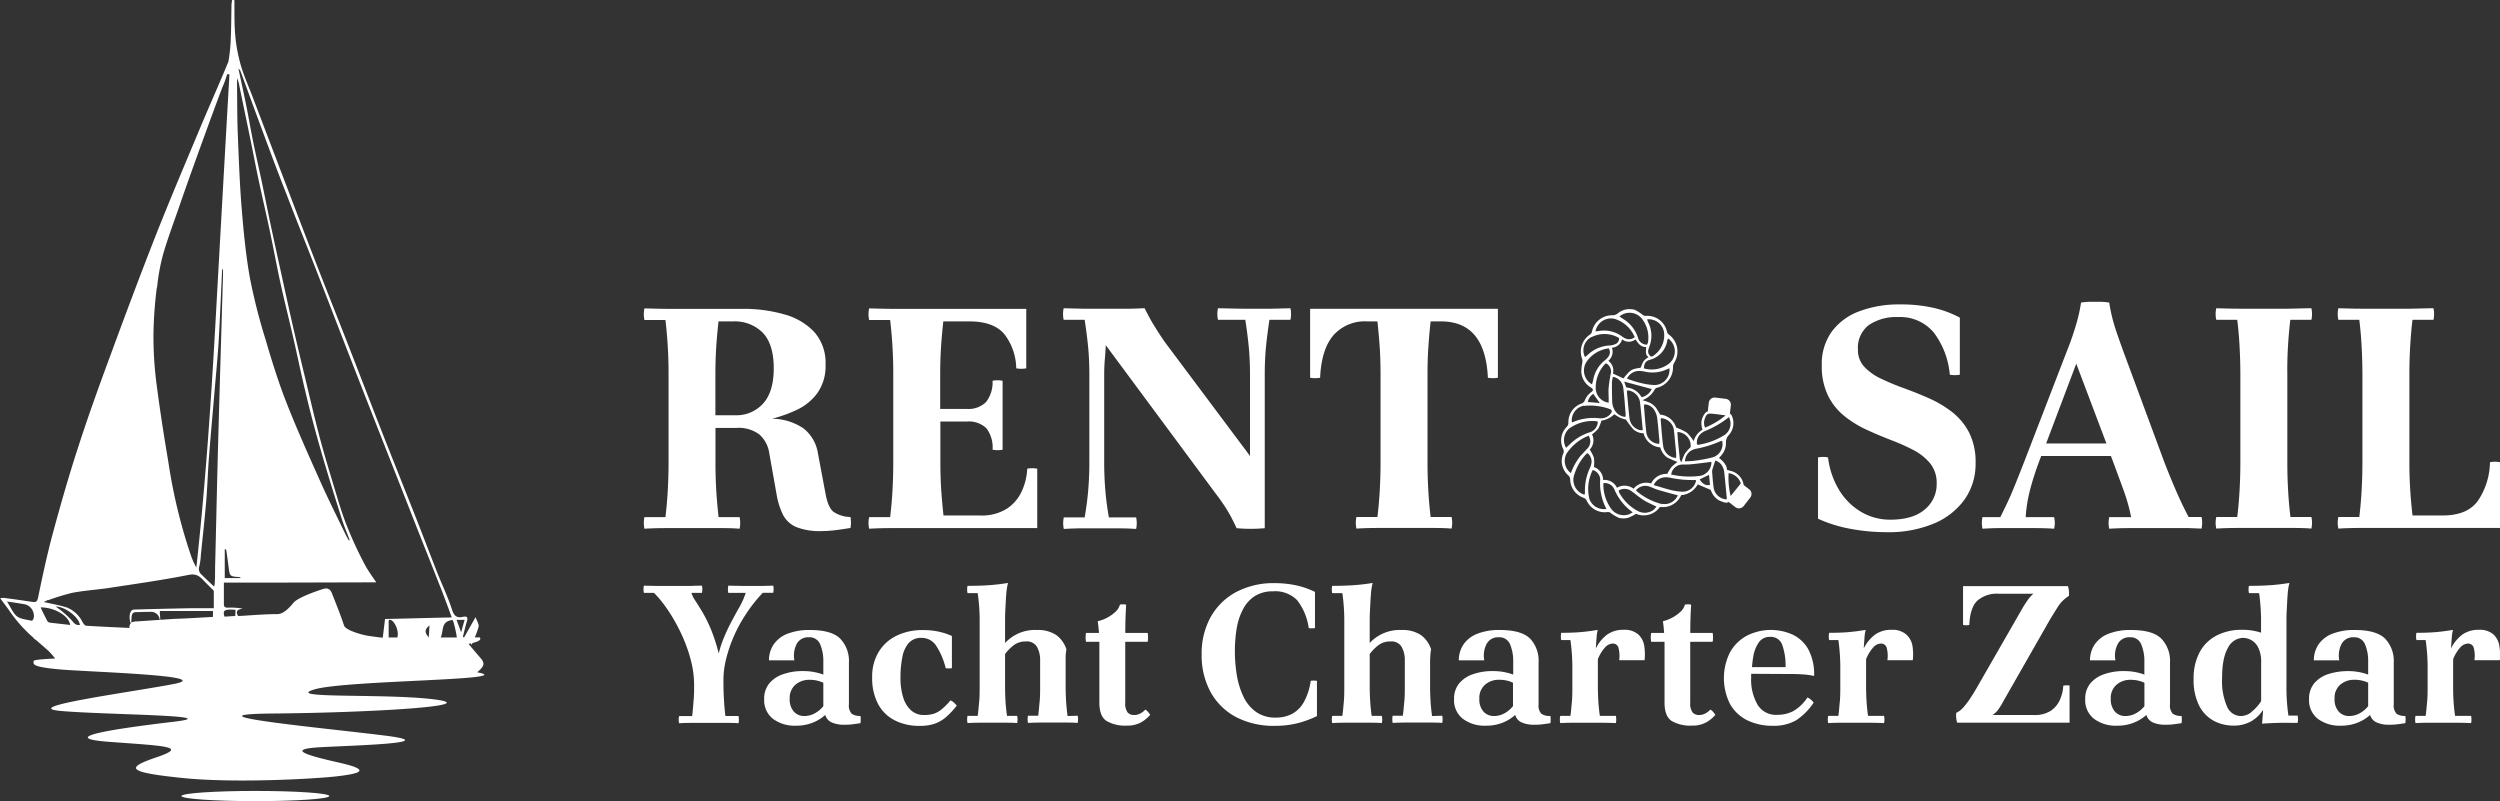 <?xml version="1.0" encoding="UTF-8"?>
<svg xmlns="http://www.w3.org/2000/svg" viewBox="0 0 544.04 174.34">
  <rect x="0" y="0" width="544.04" height="174.34" fill="#333333" stroke="none"/>
  <defs>
    <style>.cls-1{fill:#fff;}</style>
  </defs>
  <g id="Layer_2" data-name="Layer 2">
    <g id="Layer_1-2" data-name="Layer 1">
      <path class="cls-1" d="M68.52,150c7-2,44.9-1.95,35.34-3.69.17-.17.34-.34.52-.5,1.06-1,1.1-1.58.13-2.69s-1.72-2-2.54-3l.49-.11.19.32c.06-.14.11-.27.17-.4,1.34-.33,2-.72,1.58-1.22h-1.08a15.17,15.17,0,0,0,.83-2.33c.13-.53-.36-1.21-.66-2.08L101,138.7l-.28-.1c.28-1.07.51-2.14.83-3.19s.22-1.4-.94-1.15-1.8-.21-2.22-1.53c-.88-2.74-2.13-5.36-3.19-8-1.57-4-3.09-8-4.66-12-2.43-6.17-4.9-12.32-7.33-18.5-2.52-6.45-5-12.91-7.51-19.36-2.23-5.7-4.5-11.39-6.72-17.1-2.14-5.51-4.24-11-6.35-16.56L54.94,21c-.91-2.41-2-4.78-2.67-7.27C50.73,8,51.09,4,51,0l-.47,0a7.81,7.81,0,0,0-.15,1c-.05,2.48-.05,5-.16,7.43a35.24,35.24,0,0,1-.52,5c-2,4.85-4.16,9.66-6.19,14.51-3.2,7.66-6.46,15.31-9.5,23-3.52,8.94-6.89,18-10.21,27-2.4,6.51-4.74,13-6.88,19.66-2,6.14-3.77,12.36-5.46,18.6-1.23,4.58-2.22,9.23-3.18,13.87-.21,1-.58,1-1.34.9-2-.31-4-.59-6.05-.85a3.68,3.68,0,0,0-.85.06c.78,1.07,1.56,2.07,2.27,3.11a30.38,30.38,0,0,0,5,5.52c0,.07.09.22.49.43.93.82,1.87,1.62,2.79,2.44A19.71,19.71,0,0,1,12,143.3c-2.73.13-4.64.3-4.67.53-.09.69-.57,1.32,6,1.87s34.2,1.32,24.28,3.19-33.64,5-24.34,5.83,36.75.9,24.48,2.35-26.08,3.47-13.94,4.37,17.2,1,10.33,3.33-6.59,3.26,5.34,4.51,29.82.14,33.91-.35,8.19-1.21.52-2.94-11.65-3-3.88-3.4,26.49-.9,13.84-2.5-45.48-4.63-24.21-4.82,45.59-1.66,35-3.05S61.21,152.13,68.52,150ZM15.67,135.07A21.33,21.33,0,0,0,12.13,132c1.79-.06,5,2.14,5.26,4C16.58,136.09,16.23,135.78,15.67,135.07Zm19.19-.4c0-.87-.18-1.66,0-1.71H46.34v1.29c-2.61.14-5.16.31-7.7.4-.6,0-2.12.12-3.76.23A2.06,2.06,0,0,0,34.86,134.67Zm-6.29.83c.1-1.09-.13-2.28,1-2.29,1,0,1.92-.08,3.05-.05a1.87,1.87,0,0,1,2.09,1.44l.07.29-5,.34A2.53,2.53,0,0,0,28.57,135.5Zm18-7.88c-1.1-1-1.9-1.79-2.69-2.56a1.62,1.62,0,0,1-.51-1.81,13.91,13.91,0,0,0,.35-2.6c.39-3.84.83-7.69,1.15-11.54.27-3.18.35-6.38.6-9.56.41-5.25.89-10.5,1.34-15.75.27-3.21.59-6.42.78-9.64.3-5.18.5-10.36.75-15.54h.19c0,.42,0,.84,0,1.25q-.24,8.28-.49,16.55-.35,11.81-.67,23.62c-.2,7.76-.36,15.52-.56,23.27C46.79,123.65,46.86,127.62,46.56,127.62Zm4.67,5.08c0,.32,0,1-.06,1.35l-2,.12a1.93,1.93,0,0,1-.34,0C48.43,132.77,48.82,132.55,51.23,132.7Zm42.22,3.41-.15,2.59C92.34,137.61,92.4,137,93.45,136.11Zm-7,2.61H84.58V135C85.36,134.3,87,137,86.46,138.72Zm14.65-3.83c-.25.89-.47,1.65-.76,2.71l-1-2.71Zm-1.69,3.83H95.9c.72-1.49-.06-3.5,2.62-3.81,0,.16.12.31.17.47A27.06,27.06,0,0,1,99.42,138.72ZM52.29,15.36C53.6,18.9,54.88,22.44,56.2,26c2,5.41,4,10.82,6.12,16.21,2.16,5.6,4.39,11.17,6.57,16.76,2.48,6.37,4.93,12.76,7.41,19.13q3.33,8.57,6.7,17.12l6.42,16.32c2,5.13,4.07,10.25,6.08,15.39,1,2.47,1.91,4.94,2.81,7.44-1.51,0-14.23.35-14.52.33-.14,1.21-.33,2.72-.49,4.05H83c-.68-.07-2.29-.3-2.79-.37-1-.13-5-1.13-5.35-2.29-.76-2.31-1.68-4.57-2.57-6.84-.45-1.18-1.06-1.41-2.22-1-.91.3-5.21,1.71-6.22,2.94-.52.63-2,2.45-3.48,2.45-2.85,0-5.7.27-8.55.42-.67-1.12-.06-1.43,1-1.63a16.57,16.57,0,0,0-3.26-.19c-.59,0-.86-.19-.84-.84,0-1.47,0-2.95,0-4.61h8.83l22.1-.06h2.24s-1.69-2.37-2.36-3.6a83.17,83.17,0,0,1-4.28-9.3c-1-2.61-1.78-5.34-2.59-8-1.1-3.66-2.21-7.31-3.18-11-1.12-4.27-2.11-8.57-3.14-12.86-.82-3.4-1.64-6.81-2.42-10.22-.9-3.91-1.75-7.83-2.61-11.75s-1.65-7.53-2.46-11.31c-.63-3-1.21-5.93-1.83-8.89s-1.33-6-1.95-9.08c-.52-2.53-.94-5.08-1.45-7.61-.54-2.68-1.13-5.35-1.73-8.17A2.63,2.63,0,0,1,52.29,15.36Zm-.2,3.34c.8,3.92,1.63,7.85,2.43,11.77.6,2.93,1.15,5.87,1.78,8.79.78,3.7,1.65,7.38,2.43,11.07s1.48,7.5,2.29,11.23c.88,4,1.87,7.9,2.78,11.85s1.71,7.93,2.67,11.87c1,4.25,2.13,8.49,3.34,12.7,1.44,5,3,10,4.56,14.92.49,1.57,1.15,3.09,1.73,4.63l-.18.09c-.24-.44-.51-.86-.72-1.31-1.85-3.85-3.77-7.67-5.51-11.57-2.54-5.68-5.09-11.35-7.36-17.14-1.74-4.44-3.16-9-4.51-13.62a126,126,0,0,1-3.4-13.31c-.91-5-1.4-10.13-1.82-15.23-.45-5.49-.64-11-.86-16.52-.14-3.52-.11-7-.16-10.56,0-.45,0-.89,0-1.34A5.9,5.9,0,0,1,52.09,18.7Zm.09,106.89s.09.08.22.2H48.91v-6.26l.22,0a.93.93,0,0,1,.13.31c.17,1.18.33,2.36.49,3.55C50,125.44,50,125.44,52.18,125.59Zm-18-63a44,44,0,0,1,1.33-7.3c1.07-3.67,2.44-7.26,3.68-10.88,2.63-7.66,8.92-24.82,9.35-25.76s.62-1.69.93-2.53l.46.07Q48.4,43,46.91,69.89c-1,17.9-2.23,35.78-4.18,53.6a14.73,14.73,0,0,1-1.16-2.55,117,117,0,0,1-4.94-20.45c-1-5.9-1.92-11.82-2.67-17.76a80.11,80.11,0,0,1-.56-10.39A91.9,91.9,0,0,1,34.13,62.54Zm-23.64,68A50,50,0,0,1,15.75,129c2.51-.47,5.07-.65,7.6-1,5.92-.91,11.86-1.73,17.73-2.9,1.72-.34,2.43.39,3.34,1.34.55.58,1.13,1.13,1.69,1.7.16.17.41.35.42.53,0,1.18,0,2.36,0,3.68-1.69,0-3.18,0-4.67,0q-6.33.12-12.67.3c-1.08,0-1.18,1.86-.74,3a1.2,1.2,0,0,0-.26,1c-3.2-.15-6.31-.28-9.41-.48-.29,0-.61-.44-.79-.74a6.56,6.56,0,0,0-3.38-3.21c-1.49-.49-3-.74-5.06-1.21A6.24,6.24,0,0,1,10.49,130.55ZM15.27,136c-1.49-.17-2.94-.32-4.38-.5a.88.88,0,0,1-.58-.32c-.5-1-1-1.94-1.47-3C11.81,132.15,15,134,15.27,136Zm-8.37-.91c-1.11-.27-2.42-.34-3.25-1s-1.35-2-2.13-3.19c1.45.22,2.73.39,4,.63a2.6,2.6,0,0,1,1.82,2.93C7.27,134.74,7,135.15,6.9,135.13Z"></path>
      <path class="cls-1" d="M55.57,172.12c-8.88,0-16.09.5-16.09,1.11s7.21,1.11,16.09,1.11,16.09-.49,16.09-1.11S64.46,172.12,55.57,172.12Z"></path>
      <path class="cls-1" d="M375.8,102.18h0S375.82,102.16,375.8,102.18Z"></path>
      <path class="cls-1" d="M380.68,106.5l-1.22-.94a5.71,5.71,0,0,0-.29-1,3.77,3.77,0,0,0-2.63-2.11c-.25-.06-.49-.14-.73-.21,0,0,0,0,0,0,.05-1-1.05-2.12-1.73-2.57.13-.15.33-.36.52-.59a4,4,0,0,0,1-2.69,2.19,2.19,0,0,1,.61-1.7,3.87,3.87,0,0,0,.75-4,1.1,1.1,0,0,0-.51-.68l.21-1.8a1.28,1.28,0,0,0-1.12-1.42l-2.26-.27a1.28,1.28,0,0,0-1.42,1.12l-.22,1.88c-.46.14-.75.5-1.07,1.2a3.14,3.14,0,0,0-.26,2c0,.25.11.5.17.8A4.12,4.12,0,0,0,368.57,96a9.77,9.77,0,0,0-1.48-1.84,11.76,11.76,0,0,0-2.33-1.11,4,4,0,0,0-3.51-2.83,11.71,11.71,0,0,0-.94-1.55,4.13,4.13,0,0,0-1.23-1,11.71,11.71,0,0,0-1.67-.59,5,5,0,0,0,2.71-2.37.89.89,0,0,1,.52-.34,4.53,4.53,0,0,0,3.43-4.48,1.94,1.94,0,0,1,.29-1,4.56,4.56,0,0,0-1.08-6,1.14,1.14,0,0,1-.54-.8,4.37,4.37,0,0,0-4.37-3.36,1.38,1.38,0,0,1-.76-.11,9.81,9.81,0,0,0-1.86-1.2,4.44,4.44,0,0,0-2.26,0,4.68,4.68,0,0,0-1.47.8,1.77,1.77,0,0,1-1.24.39A4.46,4.46,0,0,0,346.47,72a1.11,1.11,0,0,1-.51.83,4.48,4.48,0,0,0-1.66,5.28,2.1,2.1,0,0,1,0,1,12,12,0,0,0-.19,1.77,4.25,4.25,0,0,0,2.07,3.44c.58.36.61.63.1,1a4.24,4.24,0,0,0-1.42,1.85,1.13,1.13,0,0,1-.72.65,4.27,4.27,0,0,0-2.83,4.2,1.23,1.23,0,0,1-.38.89,4.16,4.16,0,0,0-.75,4.81,1.15,1.15,0,0,1,0,1,4.15,4.15,0,0,0,1.12,4.74,1.25,1.25,0,0,1,.4.87,4.3,4.3,0,0,0,2.92,4,1.28,1.28,0,0,1,.64.55,4.32,4.32,0,0,0,4.59,2.55,1,1,0,0,1,.53.1,8.88,8.88,0,0,0,1.9,1.16,4.1,4.1,0,0,0,2,0,8.3,8.3,0,0,0,1.73-.88,4.32,4.32,0,0,0,5.23-1.5,4.37,4.37,0,0,0,4.62-2.56,4.45,4.45,0,0,0,3.59-2.34l2.82,1.19c.05.13.18.44.33.73a3.6,3.6,0,0,0,2,1.78c.81.31,1.19.39,1.59.12l1.44,1.13a1.31,1.31,0,0,0,1.81-.22l1.39-1.79A1.29,1.29,0,0,0,380.68,106.5ZM371,91.11c.34-1,.6-1.17,1.65-1.07.87.08,1.74.21,2.86.35a16.45,16.45,0,0,1-4.46,2.66A2.52,2.52,0,0,1,371,91.11Zm-.66,3.11a2.88,2.88,0,0,1,.78-.45,20.68,20.68,0,0,0,5.12-3,3,3,0,0,1-.93,3.88,15.19,15.19,0,0,1-5.75,2.15c-.06,0-.13,0-.27-.11A2.55,2.55,0,0,1,370.34,94.22Zm-1,3.39a23,23,0,0,0,5-1.58,2,2,0,0,1,.42-.1,3,3,0,0,1-2.1,3.61,31.41,31.41,0,0,1-3.87.72c-.65.1-1.32.09-2.11.14a2.82,2.82,0,0,1,1.64-2.5A4,4,0,0,1,369.35,97.61Zm-1.44-.3a9.92,9.92,0,0,0-1.27,1.45,11.32,11.32,0,0,0-.74,1.88c-.17-.37-.32-.54-.33-.73-.2-2-.43-3.92-.53-5.9A3,3,0,0,1,367.91,97.31ZM361.49,91a3,3,0,0,1,2.8,2.85c.1.74.15,1.49.22,2.24s.18,1.79.25,2.68c0,.29,0,.57,0,.88a3,3,0,0,1-2.82-2.54c-.27-1.93-.38-3.87-.55-5.81C361.38,91.22,361.46,91.12,361.49,91Zm-3.63-3a2.55,2.55,0,0,1,2.22,1.37,4.28,4.28,0,0,1,.56,1.68c.21,1.67.33,3.35.48,5a1.93,1.93,0,0,1-.07.53,2.85,2.85,0,0,1-2.78-2.48c-.24-1.93-.36-3.88-.52-5.82C357.74,88.25,357.8,88.18,357.86,88Zm3.44,9.36a4.05,4.05,0,0,0,1.46,2.17,21.23,21.23,0,0,0,2.29,1,10.55,10.55,0,0,0-1.33,1.13,9.91,9.91,0,0,0-.9,1.47,3.69,3.69,0,0,0-3.51,2.08,3.54,3.54,0,0,0-3.82,1.15,3.21,3.21,0,0,0-3.62-.21,2.92,2.92,0,0,0-3-1.69,3,3,0,0,0-2-2.83,8.47,8.47,0,0,0,0-2,8.48,8.48,0,0,0-.92-1.79,2.91,2.91,0,0,0,.5-3.31,8.94,8.94,0,0,0,1.37-1.26,8.92,8.92,0,0,0,.67-1.73,4.93,4.93,0,0,0,2.8-1.4,11.38,11.38,0,0,0,1.31.79,7.32,7.32,0,0,0,1.23.37,19.9,19.9,0,0,0,1.55,2.07,3.28,3.28,0,0,0,2.29.91A4.06,4.06,0,0,0,361.3,97.36ZM350.07,86.63v1a3.25,3.25,0,0,1-2.82-3.29,7.51,7.51,0,0,1,1.91-5,2.88,2.88,0,0,1,.33-.28,2,2,0,0,1,1,2.4c-.17,1-.34,1.92-.42,2.88C350,85.05,350.06,85.84,350.07,86.63ZM350,78.52a2.58,2.58,0,0,0,.78-2.85A2.48,2.48,0,0,0,353,73.85a2.32,2.32,0,0,0,2.92,0c.58.87,1.12,1.72,2.31,1.66,0,.83-.29,1.65.51,2.19-1.08.77-1.08.77-1.71,2.33-2,.29-2.19.4-3.75,2.32L351,81.28A2.59,2.59,0,0,0,350,78.52Zm.8,4.54A6.21,6.21,0,0,1,351,82a2.75,2.75,0,0,1,2.25,2.42c.24,1.93.36,3.88.52,5.82a2,2,0,0,1-.07.49,3,3,0,0,1-2.51-1.85,3.68,3.68,0,0,1-.34-1.29C350.78,86.06,350.78,84.56,350.78,83.06ZM357.5,93.6a2.15,2.15,0,0,1-.66,0,3.05,3.05,0,0,1-2.25-2.68c-.21-1.89-.37-3.8-.55-5.7,0-.07.06-.13.13-.27a3,3,0,0,1,2.75,2.85C357.14,89.71,357.3,91.61,357.5,93.6Zm-.27-7.16a4.09,4.09,0,0,0-3.33-2.12c-.13-.38-.26-.75-.45-1.27l6,1.61A3.16,3.16,0,0,1,357.23,86.44Zm2.93-2.65a12.72,12.72,0,0,1-2.45-.3,22.76,22.76,0,0,1-3.65-1.09,2.9,2.9,0,0,1,3-1.65,4.89,4.89,0,0,1,.78.1,7.41,7.41,0,0,0,5.05-.55,3.93,3.93,0,0,1,.41-.14A3.31,3.31,0,0,1,360.16,83.79Zm2.67-9.73a1.81,1.81,0,0,1,.19-.4,3.44,3.44,0,0,1,.21,5.45,6.17,6.17,0,0,1-5.48,1.06c0-1,.4-1.65,1.22-1.85A5.13,5.13,0,0,0,362.83,74.06Zm-4.33-4.57a3.37,3.37,0,0,1,3.61,2.77,5.33,5.33,0,0,1-2.49,5.27,1.59,1.59,0,0,1-.28.07,1.29,1.29,0,0,1-.6-1.59,5.6,5.6,0,0,1,.17-.54,6.49,6.49,0,0,0-.25-5.35c-.07-.17-.13-.34-.19-.52C358.46,69.57,358.49,69.53,358.5,69.49Zm-1.32-.28a6.58,6.58,0,0,1,1.45,5.27,2.46,2.46,0,0,1-.21.52,2,2,0,0,1-2-1.61,7.39,7.39,0,0,0-3-3.86l-1-.66A3.42,3.42,0,0,1,357.18,69.21Zm-5.86.17a6.86,6.86,0,0,1,4.42,4,1.93,1.93,0,0,1-2,.28,3.11,3.11,0,0,1-.77-.45,6.57,6.57,0,0,0-5-1.18c-.11,0-.22,0-.33.06a3.55,3.55,0,0,1-.43,0A3.42,3.42,0,0,1,351.32,69.38Zm-5,4a6.22,6.22,0,0,1,6,.17,1.25,1.25,0,0,1-.85,1.35,3.29,3.29,0,0,1-1.2.28,7.43,7.43,0,0,0-4.76,2.05l-.43.37s-.06,0-.17.08A3.28,3.28,0,0,1,346.34,73.33Zm.12,10.26a3.47,3.47,0,0,1-1.07-5.07,6.87,6.87,0,0,1,4.72-2.76,1.57,1.57,0,0,1-.09,1.82,4,4,0,0,1-.78.8,7,7,0,0,0-2.52,4.26C346.66,82.92,346.57,83.2,346.46,83.59Zm.31,2.09c.45.67.87,1.2,1.28,1.82l.12.16h-.07s-1.64-.17-2.54-.22A2.68,2.68,0,0,1,346.77,85.68Zm-2.08,2.6a12.61,12.61,0,0,1,5.55.65c.62.2.68.61.22,1.12a2.58,2.58,0,0,1-1.87.92,3.51,3.51,0,0,1-.56,0,11.3,11.3,0,0,0-5.74.85.53.53,0,0,1-.21,0A3.25,3.25,0,0,1,344.69,88.28Zm-2.95,4.77a8.5,8.5,0,0,1,5.78-1.43c.06,0,.11.08.21.16a2.49,2.49,0,0,1-1.93,2.3,10.83,10.83,0,0,0-4.1,2.5l-.88.82A3.36,3.36,0,0,1,341.74,93.05Zm-.68,5.42a10.3,10.3,0,0,1,4.66-3.7,2.23,2.23,0,0,1-.35,2.88c-.45.5-.93,1-1.38,1.47a13.15,13.15,0,0,0-2.12,3.78A3.3,3.3,0,0,1,341.06,98.47Zm3.85,8.51a3.17,3.17,0,0,1,0,.44.91.91,0,0,1-.11.18,3.38,3.38,0,0,1-2.16-4.45A11.49,11.49,0,0,1,345,99a4.48,4.48,0,0,1,.44-.4,2.28,2.28,0,0,1,.8,2.53,3.69,3.69,0,0,1-.31.84A11.4,11.4,0,0,0,344.91,107Zm4.66,3.73a3.38,3.38,0,0,1-3.66-2.13,9.12,9.12,0,0,1,.72-6.35,2.29,2.29,0,0,1,1.61,1.84,1.24,1.24,0,0,1,0,.33,11.88,11.88,0,0,0,1.31,6.2S349.58,110.67,349.57,110.71Zm5.1,1.11a3.44,3.44,0,0,1-4.23-1.43,9.22,9.22,0,0,1-1.5-4.67c0-.18,0-.36,0-.63a2.27,2.27,0,0,1,2.39,1.35,11.7,11.7,0,0,0,4,5A4.54,4.54,0,0,1,354.67,111.82Zm5.39-1.08a3.21,3.21,0,0,1-3.69.38,9.94,9.94,0,0,1-4-4,2.61,2.61,0,0,1-.1-.42,2.46,2.46,0,0,1,2.89.22c.86.61,1.65,1.31,2.54,1.86s1.79.92,2.78,1.41A3.42,3.42,0,0,1,360.06,110.74Zm1.58-1.1a13.63,13.63,0,0,1-5.46-2.81c-.05,0-.06-.13-.1-.24a2.61,2.61,0,0,1,2.84-.77c.61.2,1.18.5,1.79.69,1.11.34,2.23.64,3.35.95l1.08.28A3.13,3.13,0,0,1,361.64,109.64ZM366,107a13.41,13.41,0,0,1-2.66-.43c-1.12-.28-2.21-.66-3.46-1a2.77,2.77,0,0,1,2.32-1.69,3.51,3.51,0,0,1,1.12.06,23.86,23.86,0,0,0,5.59.52c.06,0,.13.07.19.1A3,3,0,0,1,366,107Zm3.86-2.67,2.06-1c.07.79.13,1.49.2,2.18C371.23,105.72,370.55,105.37,369.87,104.33Zm.05-.77a17.9,17.9,0,0,1-6.23-.3,2.51,2.51,0,0,1,2.5-2.17c.75,0,1.5,0,2.25-.1,1.3-.13,2.59-.31,4-.48A3,3,0,0,1,369.92,103.56Zm5.78,5.11a3,3,0,0,1-2.8-2.74c-.13-1.05-.22-2.1-.3-3.15a1.81,1.81,0,0,1,.07-.65c.18-.61.39-1.21.61-1.91a2.55,2.55,0,0,1,1.65,1.46,3.35,3.35,0,0,1,.3,1.07c.21,1.91.38,3.82.56,5.73C375.8,108.54,375.73,108.61,375.7,108.67Zm.47-5.7a3.2,3.2,0,0,1,2.67,2.24l-2.21,2.72A16.64,16.64,0,0,1,376.17,103Z"></path>
      <path class="cls-1" d="M181.38,111.38c-.77-.61-1.34-1.87-1.7-3.78L178,98.68a8.57,8.57,0,0,0-3.1-5.42A12.39,12.39,0,0,0,168,91.12a29.61,29.61,0,0,0,5.42-1.94,11.63,11.63,0,0,0,4.46-3.65,10.1,10.1,0,0,0,1.77-6.19,10.07,10.07,0,0,0-2.45-7.09,14,14,0,0,0-6.54-3.84,32.15,32.15,0,0,0-9.06-1.2h-11l-5.15,0c-1.88,0-3.62-.06-5.21-.1a6,6,0,0,0,0,2.52h4.57q.33,2.79.51,5.82t.17,6.1v19.07q0,3.06-.17,6.09t-.51,5.83h-4.57a6,6,0,0,0,0,2.52c1.59-.1,3.33-.14,5.21-.14h10.36c1.88,0,3.59,0,5.14.14a6,6,0,0,0,0-2.52h-4.57q-.33-2.81-.51-5.83t-.17-6.09v-7.5h4.57a7.48,7.48,0,0,1,5,1.44,6.79,6.79,0,0,1,2.15,4.15L169,107.6a15.83,15.83,0,0,0,1.4,4.43,5.85,5.85,0,0,0,2.86,2.66,14,14,0,0,0,5.55.88,23.5,23.5,0,0,0,2.76-.17q1.39-.16,3.51-.51a7.31,7.31,0,0,0,0-2.38A6.89,6.89,0,0,1,181.38,111.38ZM166,87.88a7.74,7.74,0,0,1-5.75,2.49h-4.57V81.52c0-2,.06-4,.17-5.79s.29-3.75.51-5.79h3.21A8.57,8.57,0,0,1,166,72.42c1.58,1.66,2.38,4.24,2.38,7.73S167.56,86.23,166,87.88Z"></path>
      <path class="cls-1" d="M223.54,102a13.16,13.16,0,0,1-1.23,5,9,9,0,0,1-3.27,3.74,10.21,10.21,0,0,1-5.72,1.44h-8q-.33-3.08-.51-5.79c-.11-1.82-.17-3.75-.17-5.79V91.73h5.79a5.51,5.51,0,0,1,4.23,1.47A6.92,6.92,0,0,1,216,97.86a5.71,5.71,0,0,0,2.18,0v-15a5.71,5.71,0,0,0-2.18,0,7,7,0,0,1-1.42,4.63,5.45,5.45,0,0,1-4.23,1.5H204.6V81.52c0-2,.06-4,.17-5.79s.29-3.75.51-5.79h5.66q5.31,0,7.63,2.79a12.47,12.47,0,0,1,2.58,7.42,5.71,5.71,0,0,0,2.18,0V67.21H199.49l-5.14,0c-1.88,0-3.62-.06-5.21-.1a6,6,0,0,0,0,2.52h4.57q.33,2.79.51,5.82t.17,6.1v19.07q0,3.06-.17,6.09t-.51,5.83h-4.57a6,6,0,0,0,0,2.52c1.59-.1,3.33-.14,5.21-.14h31.37V102A5.71,5.71,0,0,0,223.54,102Z"></path>
      <path class="cls-1" d="M276.7,67.18l-3,0-3.54,0-5.11-.1a6,6,0,0,0,0,2.52H271c.36,2.36.62,4.42.78,6.2s.24,3.67.24,5.72v17.7L253.64,74.64c-1.14-1.59-2-3-2.69-4.12s-1.28-2.31-1.87-3.44c-.73,0-1.72.08-3,.1s-2.55,0-3.91,0h-3.54l-3,0-4.16-.1a6,6,0,0,0,0,2.52h4.57c.36,2.36.62,4.42.78,6.2s.24,3.67.24,5.72v19.07q0,3.06-.24,6c-.16,1.93-.42,3.91-.78,6H231.5a6,6,0,0,0,0,2.52c1.59-.1,3-.14,4.16-.14h6.5c1.48,0,3.17,0,5.08.14a6,6,0,0,0,0-2.52h-5.93c-.36-2.05-.62-4-.78-6s-.24-3.92-.24-6V81.52c0-1.18.05-2.3.14-3.34s.16-2.07.2-3.07l23.7,32c.87,1.13,1.56,2.1,2.08,2.89s1,1.57,1.4,2.32.84,1.62,1.29,2.62a33.62,33.62,0,0,0,6.13,0V81.52c0-2,.08-4,.24-5.72s.42-3.84.78-6.2h4.57a6,6,0,0,0,0-2.52Z"></path>
      <path class="cls-1" d="M285.1,82.2a6.14,6.14,0,0,0,2.18,0q.27-6.14,2.86-9.2a9.11,9.11,0,0,1,7.36-3.06h2.25q.33,3.06.51,5.79c.11,1.81.17,3.74.17,5.79v19.07q0,3.06-.17,6.09t-.51,5.83h-4.57a6,6,0,0,0,0,2.52c1.59-.1,3.33-.14,5.22-.14h10.35c1.88,0,3.6,0,5.14.14a6,6,0,0,0,0-2.52h-4.56q-.34-2.81-.51-5.83c-.12-2-.17-4.05-.17-6.09V81.52c0-2,.05-4,.17-5.79s.28-3.75.51-5.79h2.24q4.85,0,7.39,3.06t2.83,9.2a6.14,6.14,0,0,0,2.18,0v-15H285.1Z"></path>
      <path class="cls-1" d="M424.88,89.72a24.06,24.06,0,0,0-5-3c-1.82-.81-3.64-1.55-5.48-2.21a53,53,0,0,1-5-2.08,11.83,11.83,0,0,1-3.68-2.59,5.26,5.26,0,0,1-1.4-3.74,6.23,6.23,0,0,1,2.35-5.35A10.61,10.61,0,0,1,413.07,69a9.5,9.5,0,0,1,7.73,3.34,17.69,17.69,0,0,1,3.51,9.2,6.14,6.14,0,0,0,2.18,0V69.12A23.22,23.22,0,0,0,420.8,67a32,32,0,0,0-7.32-.75,24.36,24.36,0,0,0-8.89,1.5,13,13,0,0,0-6,4.46,12,12,0,0,0-2.14,7.25,14.54,14.54,0,0,0,1.36,6.64,13.25,13.25,0,0,0,3.58,4.46,22.89,22.89,0,0,0,4.9,3c1.79.82,3.58,1.57,5.35,2.25A43.33,43.33,0,0,1,416.51,98a11.53,11.53,0,0,1,3.57,2.9,6.75,6.75,0,0,1,1.37,4.36,7.06,7.06,0,0,1-2.59,5.61q-2.6,2.22-7.49,2.22a12.37,12.37,0,0,1-6.37-1.7,13.86,13.86,0,0,1-4.77-4.74,17.78,17.78,0,0,1-2.42-7.11,5.71,5.71,0,0,0-2.18,0v13.34a29.52,29.52,0,0,0,6.95,2.18,42.33,42.33,0,0,0,8,.75,25.44,25.44,0,0,0,10.31-1.9,15.57,15.57,0,0,0,6.68-5.28,13.4,13.4,0,0,0,2.35-7.87,14.15,14.15,0,0,0-1.4-6.61A13.76,13.76,0,0,0,424.88,89.72Z"></path>
      <path class="cls-1" d="M476.27,112.51q-1.5-2.87-2.79-5.86T471,100.59l-7.77-21q-1.5-4-2.58-7.15A37.37,37.37,0,0,1,459,65.85a11.51,11.51,0,0,0-1.87-.17c-.8,0-1.59,0-2.39,0a11.62,11.62,0,0,0-1.87.17,35,35,0,0,1-1.09,4.84q-.75,2.52-1.63,4.8c-.59,1.52-1.12,2.87-1.57,4.05l-8.1,21c-.78,2-1.57,4-2.39,6s-1.75,3.91-2.79,6h-3.88a6,6,0,0,0,0,2.52c1.59-.1,2.87-.14,3.85-.14h6.4c1.7,0,3.48,0,5.34.14a5.64,5.64,0,0,0,0-2.52h-6.19a31.1,31.1,0,0,1,.95-5.93,62.11,62.11,0,0,1,1.91-6l.51-1.37h15.18l.52,1.37c.77,2.09,1.51,4.08,2.21,6a40,40,0,0,1,1.67,5.93H459a6,6,0,0,0,0,2.52c1.54-.1,3.16-.14,4.84-.14h9.77c1,0,1.87,0,2.69,0l2.79.11a6,6,0,0,0,0-2.52Zm-31-16,6.56-17.37,6.56,17.37Z"></path>
      <path class="cls-1" d="M497.9,75.42q.17-3,.51-5.82H503a6,6,0,0,0,0-2.52c-1.54,0-3.26.08-5.14.1l-5.21,0-5.14,0c-1.89,0-3.63-.06-5.21-.1a5.64,5.64,0,0,0,0,2.52h4.56q.35,2.79.51,5.82t.17,6.1v19.07q0,3.06-.17,6.09t-.51,5.83h-4.56a5.64,5.64,0,0,0,0,2.52c1.58-.1,3.32-.14,5.21-.14h10.35c1.88,0,3.6,0,5.14.14a6,6,0,0,0,0-2.52h-4.56q-.35-2.81-.51-5.83c-.12-2-.17-4.05-.17-6.09V81.52C497.73,79.47,497.78,77.44,497.9,75.42Z"></path>
      <path class="cls-1" d="M541.86,100.59a15.5,15.5,0,0,1-2.59,8.34c-1.54,2.16-4.09,3.24-7.63,3.24H525q-.35-3.08-.51-5.79c-.12-1.82-.17-3.75-.17-5.79V81.52c0-2,.05-4.08.17-6.1s.28-4,.51-5.82h4.56a6,6,0,0,0,0-2.52c-1.54,0-3.26.08-5.14.1l-5.21,0-5.14,0c-1.89,0-3.62-.06-5.21-.1a6,6,0,0,0,0,2.52h4.56q.35,2.79.51,5.82t.17,6.1v19.07q0,3.06-.17,6.09t-.51,5.83h-4.56a6,6,0,0,0,0,2.52c1.59-.1,3.32-.14,5.21-.14h30v-14.3A5.71,5.71,0,0,0,541.86,100.59Z"></path>
      <path class="cls-1" d="M168.28,127.45l-2.39.06c-.62,0-1.21,0-1.78,0s-1.31,0-2.32,0l-3.3-.06a3.78,3.78,0,0,0,0,1.57h3.79c-.09.29-.25.73-.49,1.32a18,18,0,0,1-1.13,2.21c-.34.6-.79,1.43-1.36,2.49s-1.12,2.22-1.66,3.47a22.28,22.28,0,0,0-1.23,3.7,38.94,38.94,0,0,0-1.74-5.36,30.69,30.69,0,0,0-1.83-3.68c-.6-1-1.11-1.79-1.53-2.45a6.37,6.37,0,0,1-.85-1.7h2.29a3.47,3.47,0,0,0,0-1.57q-1.19,0-2.46.06c-.85,0-1.64,0-2.36,0h-1.64c-1.39,0-2.52,0-3.38,0l-2.79-.06a3.78,3.78,0,0,0,0,1.57h2.21a26.13,26.13,0,0,1,2.92,3.6,37.25,37.25,0,0,1,2.82,4.91,33.3,33.3,0,0,1,2.15,5.7,21.5,21.5,0,0,1,.83,5.87v.55c0,.62,0,1.52-.1,2.68s-.18,2.32-.32,3.49h-2.85a3.47,3.47,0,0,0,0,1.57c1-.06,2.07-.08,3.25-.08h6.46c1.18,0,2.25,0,3.22.08a3.78,3.78,0,0,0,0-1.57h-2.85c-.15-1.17-.25-2.38-.32-3.64s-.11-2.53-.11-3.81v-.55a19.19,19.19,0,0,1,.53-4.19,30.48,30.48,0,0,1,1.6-4.85,31.66,31.66,0,0,1,2.68-5A32.14,32.14,0,0,1,166,129h2.26A3.78,3.78,0,0,0,168.28,127.45Z"></path>
      <path class="cls-1" d="M185.35,155.33a2.61,2.61,0,0,1-.61-2.06v-9.11a7,7,0,0,0-1.88-5.16c-1.24-1.26-3.44-1.9-6.59-1.9a12.87,12.87,0,0,0-5,.85,6.43,6.43,0,0,0-2.93,2.32,6.12,6.12,0,0,0-1,3.43h5.53a5.55,5.55,0,0,1,.53-3.62,2.84,2.84,0,0,1,2.62-1.4,2.48,2.48,0,0,1,2.47,1.55,9.33,9.33,0,0,1,.68,3.72v2.85a13.3,13.3,0,0,0-2-.55,12.86,12.86,0,0,0-2.47-.21,12.54,12.54,0,0,0-4.29.68,6.59,6.59,0,0,0-3,2,5.17,5.17,0,0,0-1.11,3.42,5.12,5.12,0,0,0,1.91,4.29,7.91,7.91,0,0,0,5,1.49,9.63,9.63,0,0,0,3.66-.66,9,9,0,0,0,2.72-1.68,2.53,2.53,0,0,0,1.34,1.6,6.47,6.47,0,0,0,2.87.53c.48,0,1,0,1.6-.08s1.19-.15,1.85-.26a5.16,5.16,0,0,0,0-1.57A3.16,3.16,0,0,1,185.35,155.33Zm-8.06-.09a4.77,4.77,0,0,1-2.25.58,3,3,0,0,1-2.32-1,4,4,0,0,1-.87-2.77A3.81,3.81,0,0,1,173.1,149a4.54,4.54,0,0,1,3-1.06,6.9,6.9,0,0,1,3.07.64v5.1A6.11,6.11,0,0,1,177.29,155.24Z"></path>
      <path class="cls-1" d="M206.85,152.41a15.38,15.38,0,0,1-1.87,1.9,5.54,5.54,0,0,1-1.74,1,6.91,6.91,0,0,1-2.17.29,4.13,4.13,0,0,1-2.73-.95,6.08,6.08,0,0,1-1.76-2.79,13.63,13.63,0,0,1-.62-4.34,22.65,22.65,0,0,1,.41-4.55,6.4,6.4,0,0,1,1.4-3.06,3.57,3.57,0,0,1,2.79-1.1,3.73,3.73,0,0,1,3.08,1.59,15.16,15.16,0,0,1,2.15,5,3.88,3.88,0,0,0,1.36,0v-7a14.21,14.21,0,0,0-2.72-.91,15.57,15.57,0,0,0-3.66-.37,12.59,12.59,0,0,0-5.7,1.24,9.25,9.25,0,0,0-3.87,3.53,10.27,10.27,0,0,0-1.4,5.48,12.09,12.09,0,0,0,1.27,5.81,8.48,8.48,0,0,0,3.62,3.57,11.71,11.71,0,0,0,5.48,1.21,9.81,9.81,0,0,0,3.21-.46,7.85,7.85,0,0,0,2.49-1.45,16.5,16.5,0,0,0,2.34-2.51c-.2-.23-.4-.43-.59-.62A3.29,3.29,0,0,0,206.85,152.41Z"></path>
      <path class="cls-1" d="M232.32,155.82c-.14-1-.24-2-.31-3.07s-.11-2.25-.11-3.53v-4.93c0-.42,0-.92,0-1.49a11.61,11.61,0,0,1,.17-1.49,6.14,6.14,0,0,0-2.25-3.14,7.19,7.19,0,0,0-4.17-1.07,8.82,8.82,0,0,0-6.93,2.83v-4.31c0-.86,0-1.84.06-3s.11-2.2.19-3.25a14.63,14.63,0,0,1,.39-2.51c-1.34.22-2.73.39-4.17.49s-3,.14-4.64.14a3.82,3.82,0,0,0,0,1.58h2.21a41.92,41.92,0,0,1,.43,6.51v13.6c0,1.28,0,2.46-.11,3.53s-.17,2.1-.32,3.07h-2.21a3.78,3.78,0,0,0,0,1.57c1-.06,1.95-.08,2.87-.08h5.08c.94,0,1.89,0,2.85.08a3.47,3.47,0,0,0,0-1.57h-2.21c-.14-1-.25-2-.32-3.07s-.1-2.25-.1-3.53v-6.85a9.44,9.44,0,0,1,2-2,4.18,4.18,0,0,1,2.53-.74,2.53,2.53,0,0,1,2.42,1.19,5.85,5.85,0,0,1,.68,2.93v5.44c0,1.28,0,2.46-.11,3.53s-.17,2.1-.31,3.07h-2.22a3.78,3.78,0,0,0,0,1.57c1-.06,2-.08,2.87-.08h5.09c.93,0,1.88,0,2.85.08a3.78,3.78,0,0,0,0-1.57Z"></path>
      <path class="cls-1" d="M249.25,154.41a3.94,3.94,0,0,1-1.19.9,2.9,2.9,0,0,1-1.23.29,1.84,1.84,0,0,1-1.45-.57,3.32,3.32,0,0,1-.51-2.15v-8.76c0-1.49,0-3,0-4.46h4.88a5.63,5.63,0,0,0,0-1.92h-4.87q0-3.11.19-6.16a3.46,3.46,0,0,0-1.36,0,3.28,3.28,0,0,1-1,1.59,8.56,8.56,0,0,1-1.83,1.28,8.2,8.2,0,0,1-2,.74c.13.85.21,1.7.27,2.55h-2.82a5.63,5.63,0,0,0,0,1.92h2.91c0,.49,0,1,0,1.48,0,1,0,2,0,3v8.76c0,2,.53,3.33,1.57,4a8,8,0,0,0,4.43,1,6,6,0,0,0,3.06-.7,7.25,7.25,0,0,0,2-1.64c-.15-.22-.31-.44-.49-.66A3.11,3.11,0,0,0,249.25,154.41Z"></path>
      <path class="cls-1" d="M285.23,148.16a13.1,13.1,0,0,1-1.45,4.55,6.55,6.55,0,0,1-2.57,2.62,7.47,7.47,0,0,1-3.55.83,7.19,7.19,0,0,1-4.36-1.26,8.56,8.56,0,0,1-2.72-3.34,17.32,17.32,0,0,1-1.43-4.65,32.1,32.1,0,0,1-.42-5.17,29.43,29.43,0,0,1,.42-5.13,13.55,13.55,0,0,1,1.41-4.14,7.45,7.45,0,0,1,2.57-2.79,7.23,7.23,0,0,1,3.89-1,6.71,6.71,0,0,1,5.25,1.92,12.65,12.65,0,0,1,2.53,6.08,3.88,3.88,0,0,0,1.36,0v-7.87a17.71,17.71,0,0,0-4.29-1.47,22.92,22.92,0,0,0-4.42-.44,17.43,17.43,0,0,0-8.47,1.95,13.88,13.88,0,0,0-5.53,5.45,16.35,16.35,0,0,0-1.95,8.12,16.66,16.66,0,0,0,1.91,8.12A13.59,13.59,0,0,0,268.9,156a17.59,17.59,0,0,0,8.55,1.95,19.86,19.86,0,0,0,4.84-.55,21.75,21.75,0,0,0,4.3-1.57v-7.66A3.88,3.88,0,0,0,285.23,148.16Z"></path>
      <path class="cls-1" d="M311.64,155.82c-.14-1-.25-2-.32-3.07s-.11-2.25-.11-3.53v-4.93c0-.42,0-.92.05-1.49a8.88,8.88,0,0,1,.17-1.49,6.21,6.21,0,0,0-2.26-3.14A7.19,7.19,0,0,0,305,137.1a8.87,8.87,0,0,0-6.93,2.83v-4.31c0-.86,0-1.84.07-3s.1-2.2.19-3.25a13.83,13.83,0,0,1,.38-2.51c-1.33.22-2.72.39-4.17.49s-3,.14-4.63.14a3.51,3.51,0,0,0,0,1.58h2.21a43.32,43.32,0,0,1,.42,6.51v13.6c0,1.28,0,2.46-.1,3.53s-.18,2.1-.32,3.07h-2.21a3.47,3.47,0,0,0,0,1.57c1-.06,1.95-.08,2.87-.08h5.08c.94,0,1.89,0,2.85.08a3.78,3.78,0,0,0,0-1.57H298.5c-.14-1-.25-2-.32-3.07s-.11-2.25-.11-3.53v-6.85a9.68,9.68,0,0,1,2-2,4.2,4.2,0,0,1,2.53-.74,2.53,2.53,0,0,1,2.42,1.19,5.75,5.75,0,0,1,.69,2.93v5.44c0,1.28,0,2.46-.11,3.53s-.18,2.1-.32,3.07h-2.21a3.78,3.78,0,0,0,0,1.57c1-.06,1.95-.08,2.87-.08H311c.94,0,1.89,0,2.85.08a3.78,3.78,0,0,0,0-1.57Z"></path>
      <path class="cls-1" d="M335.43,155.33a2.61,2.61,0,0,1-.61-2.06v-9.11A7,7,0,0,0,333,139c-1.25-1.26-3.45-1.9-6.6-1.9a12.78,12.78,0,0,0-5,.85,6.41,6.41,0,0,0-2.94,2.32,6.12,6.12,0,0,0-1,3.43H323a5.49,5.49,0,0,1,.54-3.62,2.81,2.81,0,0,1,2.61-1.4,2.48,2.48,0,0,1,2.47,1.55,9.33,9.33,0,0,1,.68,3.72v2.85a13.3,13.3,0,0,0-2-.55,12.86,12.86,0,0,0-2.47-.21,12.54,12.54,0,0,0-4.29.68,6.59,6.59,0,0,0-3,2,5.17,5.17,0,0,0-1.11,3.42,5.1,5.1,0,0,0,1.92,4.29,7.86,7.86,0,0,0,5,1.49,9.59,9.59,0,0,0,3.66-.66,8.84,8.84,0,0,0,2.72-1.68,2.53,2.53,0,0,0,1.34,1.6,6.47,6.47,0,0,0,2.87.53c.49,0,1,0,1.6-.08s1.2-.15,1.85-.26a5.16,5.16,0,0,0,0-1.57A3.16,3.16,0,0,1,335.43,155.33Zm-8.06-.09a4.71,4.71,0,0,1-2.25.58,3,3,0,0,1-2.32-1,4,4,0,0,1-.87-2.77,3.78,3.78,0,0,1,1.26-3.06,4.51,4.51,0,0,1,3-1.06,6.89,6.89,0,0,1,3.06.64v5.1A6.11,6.11,0,0,1,327.37,155.24Z"></path>
      <path class="cls-1" d="M356.51,138.06a4.46,4.46,0,0,0-3.15-1,6,6,0,0,0-3.64,1.05,8.43,8.43,0,0,0-2.44,3c.05-.93.11-1.75.17-2.44a7.78,7.78,0,0,1,.25-1.6c-1.33.23-2.58.39-3.74.49s-2.57.15-4.21.15a3.82,3.82,0,0,0,0,1.58h2a43.27,43.27,0,0,1,.42,6.5v3.4c0,1.28,0,2.46-.1,3.53s-.18,2.1-.32,3.07h-2.21a3.47,3.47,0,0,0,0,1.57c1-.06,1.95-.08,2.87-.08h5.23c1,0,2.36,0,4,.08a3.78,3.78,0,0,0,0-1.57h-3.49c-.14-1-.25-2-.32-3.07s-.11-2.25-.11-3.53v-5.74a8.63,8.63,0,0,1,1.64-2.65,2.35,2.35,0,0,1,1.6-.75,1.23,1.23,0,0,1,1.25.94,6.77,6.77,0,0,1,.15,2.68h5.53a12,12,0,0,0-.09-3.19A4.22,4.22,0,0,0,356.51,138.06Z"></path>
      <path class="cls-1" d="M372.2,154.41a3.94,3.94,0,0,1-1.19.9,2.9,2.9,0,0,1-1.23.29,1.84,1.84,0,0,1-1.45-.57,3.32,3.32,0,0,1-.51-2.15v-8.76c0-1.49,0-3,0-4.46h4.88a5.63,5.63,0,0,0,0-1.92h-4.87q0-3.11.19-6.16a3.46,3.46,0,0,0-1.36,0,3.28,3.28,0,0,1-1,1.59,8.56,8.56,0,0,1-1.83,1.28,8.3,8.3,0,0,1-1.95.74c.12.85.2,1.7.26,2.55h-2.82a5.63,5.63,0,0,0,0,1.92h2.91c0,.49,0,1,0,1.48,0,1,0,2,0,3v8.76c0,2,.53,3.33,1.57,4a8,8,0,0,0,4.43,1,6,6,0,0,0,3.06-.7,7.25,7.25,0,0,0,2-1.64c-.15-.22-.31-.44-.49-.66A3.11,3.11,0,0,0,372.2,154.41Z"></path>
      <path class="cls-1" d="M388.66,146.67c1.25,0,2.34,0,3.29.07a16.85,16.85,0,0,1,2.83.36,11.51,11.51,0,0,0-1.27-5.81,7.7,7.7,0,0,0-3.41-3.19,11.56,11.56,0,0,0-10,.26,9.18,9.18,0,0,0-3.61,3.57,12.56,12.56,0,0,0,0,11.29,8.77,8.77,0,0,0,3.76,3.53,12.31,12.31,0,0,0,5.55,1.19,9.61,9.61,0,0,0,5.09-1.21,13.38,13.38,0,0,0,3.8-3.85c-.2-.22-.39-.43-.59-.61a2.75,2.75,0,0,0-.77-.49,9.23,9.23,0,0,1-3.14,3,7.67,7.67,0,0,1-3.45.78,4.66,4.66,0,0,1-4.27-2.21,10.88,10.88,0,0,1-1.39-5.87c0-.29,0-.57,0-.85Zm-5.89-6.91a2.86,2.86,0,0,1,2.44-1.17,2.62,2.62,0,0,1,2.66,1.83,13.48,13.48,0,0,1,.7,4.76h-7.31q.09-1.2.27-2.25A7.65,7.65,0,0,1,382.77,139.76Z"></path>
      <path class="cls-1" d="M414.81,138.06a4.45,4.45,0,0,0-3.14-1,6,6,0,0,0-3.64,1.05,8.45,8.45,0,0,0-2.45,3c.06-.93.12-1.75.17-2.44a8.4,8.4,0,0,1,.26-1.6c-1.33.23-2.58.39-3.74.49s-2.57.15-4.21.15a3.51,3.51,0,0,0,0,1.58h2a43.27,43.27,0,0,1,.42,6.5v3.4c0,1.28,0,2.46-.11,3.53s-.17,2.1-.31,3.07h-2.22a3.78,3.78,0,0,0,0,1.57c1-.06,2-.08,2.87-.08H406c1,0,2.36,0,4,.08a3.78,3.78,0,0,0,0-1.57h-3.48c-.15-1-.25-2-.32-3.07s-.11-2.25-.11-3.53v-5.74a8.44,8.44,0,0,1,1.64-2.65,2.31,2.31,0,0,1,1.59-.75,1.24,1.24,0,0,1,1.26.94,6.77,6.77,0,0,1,.15,2.68h5.52a11.6,11.6,0,0,0-.08-3.19A4.23,4.23,0,0,0,414.81,138.06Z"></path>
      <path class="cls-1" d="M449,149.22a8.39,8.39,0,0,1-.77,3.15,5.5,5.5,0,0,1-2,2.34,6.38,6.38,0,0,1-3.57.89h-9.06a4.86,4.86,0,0,0,1.3-1.25c.32-.47.67-1,1-1.64l10-17.52c.53-.91,1.15-1.91,1.84-3a7.56,7.56,0,0,1,2.49-2.51,6.25,6.25,0,0,0,0-1.06,5.46,5.46,0,0,0-.21-1.07H427.19V136a3.46,3.46,0,0,0,1.36,0q.17-3.82,1.79-5.32a6.53,6.53,0,0,1,4.59-1.48h7.57a8.18,8.18,0,0,0-1.26,1.42c-.41.58-.8,1.18-1.16,1.81l-9.87,17.18c-.34.6-.76,1.28-1.26,2.06a17.78,17.78,0,0,1-1.57,2.13,5,5,0,0,1-1.68,1.34,6.25,6.25,0,0,0,0,1.06,5.46,5.46,0,0,0,.21,1.07h24.46v-8.09A3.88,3.88,0,0,0,449,149.22Z"></path>
      <path class="cls-1" d="M472.84,155.33a2.61,2.61,0,0,1-.61-2.06v-9.11a7,7,0,0,0-1.87-5.16c-1.25-1.26-3.45-1.9-6.6-1.9a12.78,12.78,0,0,0-5,.85,6.41,6.41,0,0,0-2.94,2.32,6.12,6.12,0,0,0-1,3.43h5.53a5.49,5.49,0,0,1,.54-3.62,2.81,2.81,0,0,1,2.61-1.4,2.48,2.48,0,0,1,2.47,1.55,9.33,9.33,0,0,1,.68,3.72v2.85a13.3,13.3,0,0,0-2-.55,12.86,12.86,0,0,0-2.47-.21,12.54,12.54,0,0,0-4.29.68,6.64,6.64,0,0,0-3,2,5.17,5.17,0,0,0-1.11,3.42,5.1,5.1,0,0,0,1.92,4.29,7.86,7.86,0,0,0,5,1.49,9.59,9.59,0,0,0,3.66-.66,8.84,8.84,0,0,0,2.72-1.68,2.53,2.53,0,0,0,1.34,1.6,6.5,6.5,0,0,0,2.87.53c.49,0,1,0,1.6-.08s1.2-.15,1.85-.26a5.16,5.16,0,0,0,0-1.57A3.16,3.16,0,0,1,472.84,155.33Zm-8.06-.09a4.71,4.71,0,0,1-2.25.58,3,3,0,0,1-2.32-1,4,4,0,0,1-.87-2.77A3.78,3.78,0,0,1,460.6,149a4.52,4.52,0,0,1,3-1.06,6.89,6.89,0,0,1,3.06.64v5.1A6.11,6.11,0,0,1,464.78,155.24Z"></path>
      <path class="cls-1" d="M498,155.73a41.92,41.92,0,0,1-.43-6.51v-13.6c0-.86,0-1.84.07-3s.1-2.2.19-3.25a13.83,13.83,0,0,1,.38-2.51c-1.33.22-2.72.39-4.17.49s-3,.14-4.63.14a3.51,3.51,0,0,0,0,1.58h2.21a43.32,43.32,0,0,1,.42,6.51v2.1a12.72,12.72,0,0,0-4.21-.62,11.67,11.67,0,0,0-5.42,1.22,8.71,8.71,0,0,0-3.7,3.59,12,12,0,0,0-1.34,5.91,12.32,12.32,0,0,0,1.15,5.68,7.78,7.78,0,0,0,3.12,3.34,9,9,0,0,0,4.45,1.1,7.48,7.48,0,0,0,3.83-.95,7.58,7.58,0,0,0,2.55-2.45c0,.62-.07,1.21-.11,1.77s-.08.95-.1,1.21c1.24-.09,2.43-.14,3.57-.17s2.52,0,4.17,0a3.82,3.82,0,0,0,0-1.58Zm-8.1-.72a3.78,3.78,0,0,1-2.28.81,3.31,3.31,0,0,1-3-2.11,13.88,13.88,0,0,1-1.06-6.1q0-4.43,1.27-6.61a3.78,3.78,0,0,1,3.32-2.19,4,4,0,0,1,1.64.42,3.7,3.7,0,0,1,1.59,1.6,6.73,6.73,0,0,1,.68,3.38v8.37A9.58,9.58,0,0,1,489.86,155Z"></path>
      <path class="cls-1" d="M521.54,155.33a2.6,2.6,0,0,1-.62-2.06v-9.11a7,7,0,0,0-1.87-5.16c-1.25-1.26-3.44-1.9-6.59-1.9a12.87,12.87,0,0,0-5,.85,6.38,6.38,0,0,0-2.93,2.32,6.12,6.12,0,0,0-1,3.43h5.53a5.55,5.55,0,0,1,.53-3.62,2.83,2.83,0,0,1,2.62-1.4,2.46,2.46,0,0,1,2.46,1.55,9.15,9.15,0,0,1,.68,3.72v2.85a13,13,0,0,0-2-.55,14.14,14.14,0,0,0-6.76.47,6.7,6.7,0,0,0-3,2,5.22,5.22,0,0,0-1.1,3.42,5.12,5.12,0,0,0,1.91,4.29,7.91,7.91,0,0,0,5,1.49,9.63,9.63,0,0,0,3.66-.66,9.08,9.08,0,0,0,2.72-1.68,2.5,2.5,0,0,0,1.34,1.6,6.44,6.44,0,0,0,2.87.53c.48,0,1,0,1.59-.08s1.2-.15,1.85-.26a4.6,4.6,0,0,0,0-1.57A3.12,3.12,0,0,1,521.54,155.33Zm-8.06-.09a4.77,4.77,0,0,1-2.25.58,3,3,0,0,1-2.32-1,4,4,0,0,1-.87-2.77,3.78,3.78,0,0,1,1.25-3.06,4.54,4.54,0,0,1,3-1.06,6.89,6.89,0,0,1,3.06.64v5.1A6.07,6.07,0,0,1,513.48,155.24Z"></path>
      <path class="cls-1" d="M543.89,140.51a4.23,4.23,0,0,0-1.28-2.45,4.46,4.46,0,0,0-3.15-1,6,6,0,0,0-3.63,1.05,8.45,8.45,0,0,0-2.45,3c.06-.93.12-1.75.17-2.44a8.4,8.4,0,0,1,.26-1.6c-1.33.23-2.58.39-3.74.49s-2.57.15-4.21.15a3.51,3.51,0,0,0,0,1.58h2a41.87,41.87,0,0,1,.43,6.5v3.4c0,1.28,0,2.46-.11,3.53s-.17,2.1-.32,3.07h-2.21a3.78,3.78,0,0,0,0,1.57c1-.06,2-.08,2.87-.08h5.23c1,0,2.37,0,4,.08a3.78,3.78,0,0,0,0-1.57h-3.49c-.14-1-.24-2-.32-3.07s-.1-2.25-.1-3.53v-5.74a8.44,8.44,0,0,1,1.64-2.65,2.31,2.31,0,0,1,1.59-.75,1.25,1.25,0,0,1,1.26.94,6.62,6.62,0,0,1,.14,2.68H544A11.6,11.6,0,0,0,543.89,140.51Z"></path>
    </g>
  </g>
</svg>
